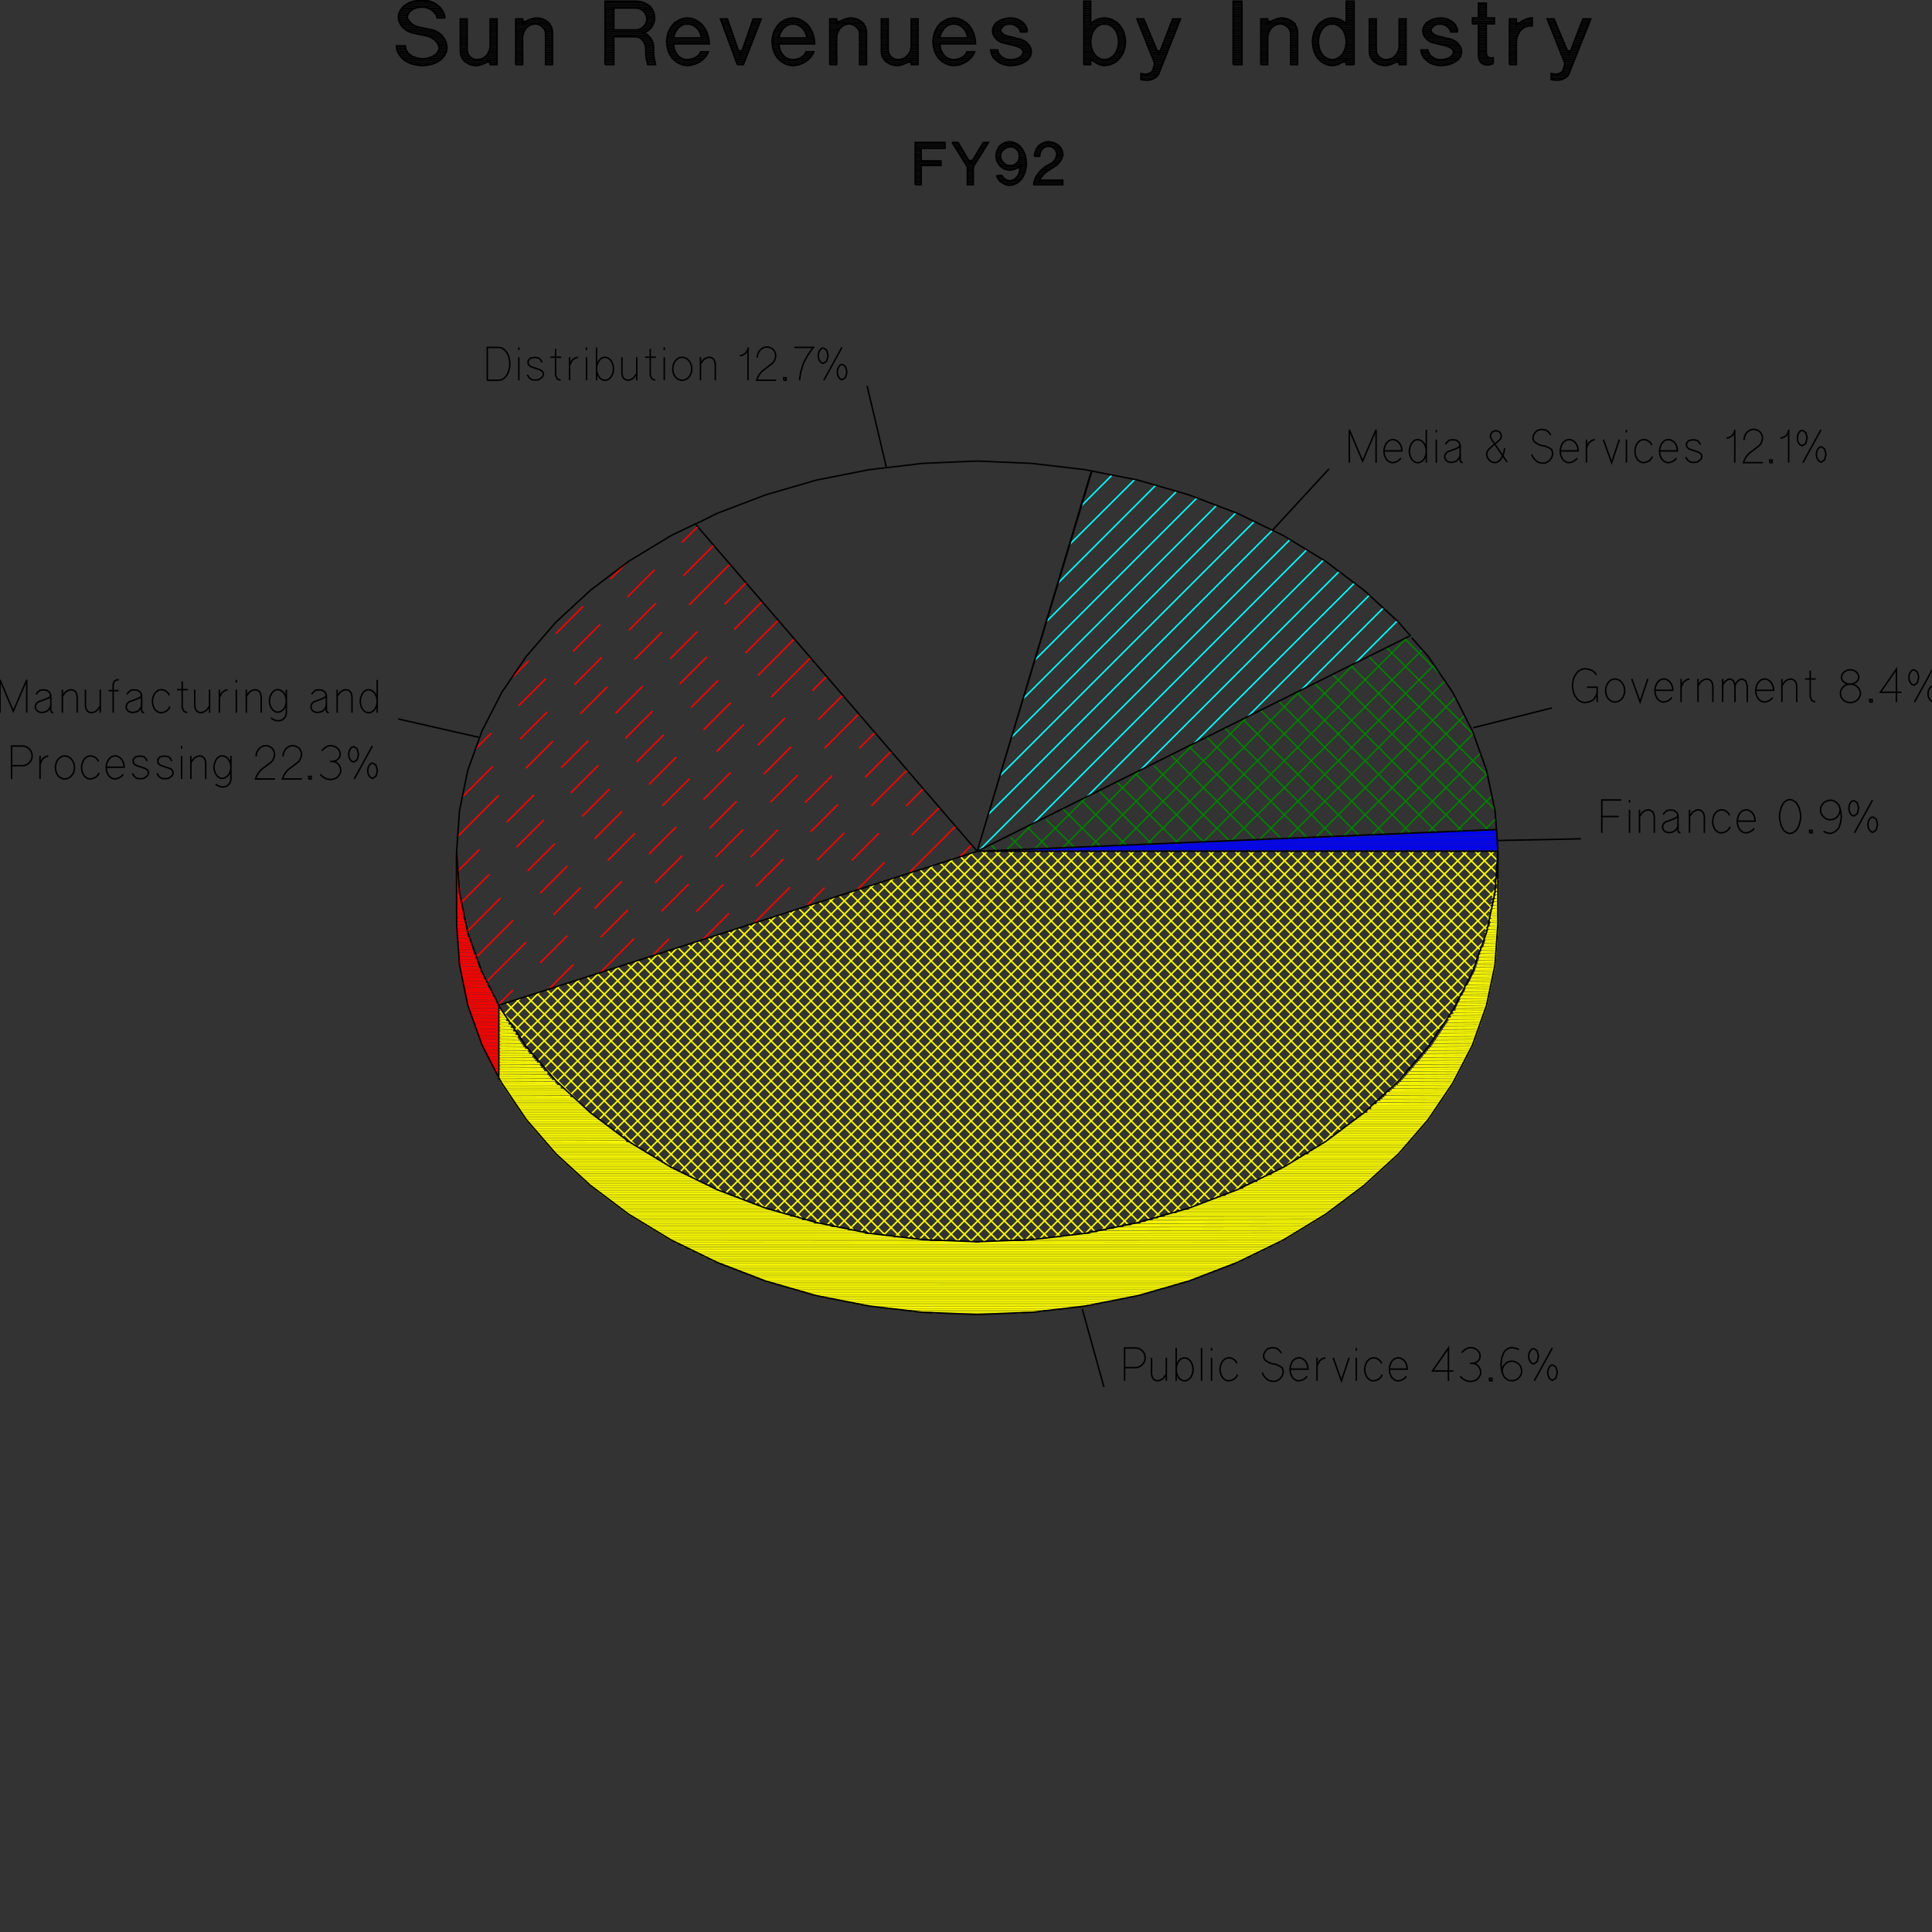 <svg xmlns="http://www.w3.org/2000/svg" viewBox="0 0 65535 65535"><rect x="0" y="0" width="65535" height="65535" fill="#333333" stroke="none"/><path d="M34660 44529h-3022m-718-58h4458m503-59h-5463m-497-59h6456m476-59h-7408m-300-58h8009m293-59h-8596m-300-59h9197m293-59h-9791m-293-58h10385m280-59H27669m-208-59h11370m203-59H27258m-202-58h12186m203-59H26847m-202-59h13002m209-58H26442m-202-59h13818m209-59H26031m-170-59h14576m150-58H25711m-150-59h15176m157-59H25404m-150-59h15790m157-58H25104m-156-59h16403m150-59H24797m-156-59h17017m150-58H24491m-150-59h17617l124-59H24217l-125-59h18114l117-58H23975l-124-59h18596l118-59H23733l-124-59h19080l117-58H23492l-124-59h19562l118-59H23250l-124-59h20046l117-58H23009l-124-59 10183 6m156 0 10189-6 118-59h-8766m-3225 0h-8773l-97-59h8250m4458 0h8251l98-58h-7748m-5666 0h-7741l-98-59h7447m6456 0h7441l98-59h-6958m-7611 0h-6965l-98-59h6874m8061 7 6795-7 98-58h-6580m-8759 0h-6586l-98-59h6494m9210 6 6410-6 98-59h-6194m-9909 0h-6207l-98-59h6116m10359 7 6031-7 98-58h-5816m-11070 0h-5810l-98-59h5803m11358 6 5731-6 91-59h-5587m-11893 0h-5600l-98-59h5581m12193 7 5502-7 98-58h-5378m-12703 0h-5391l-92-59h5359m12938 0h5359l78-59h-5144m-13440 0h-5228l-78-59h5104m13766 0h5098l79-58h-4883m-14269 0h-4974l-78-59h4876m14536 0h4870l78-59h-4791m-14850 0h-4797l-79-59h4726m15150 0h4719l79-58h-4641m-15463 0h-4648l-78-59h4569m15777 0h4562l78-59h-4490m-16077 0h-4498l-78-59h4419m16390 0h4413l78-58h-4256m-16782 0h-4340l-79-59h4269m17004 0h4262l79-59h-4184m-17317 0h-4191l-72-59h4113m17617 0h4112l78-58h-3981m-17950 0h-4067l-78-59h4020m18114 0h4021l72-59h-3976m-18348 0h-3975l-65-58h3916m18596 0h3917l65-59h-3779m-18917 0h-3864l-65-59h3805m19080 0h3805l66-59h-3754m-19314 0h-3753l-59-58h3688m19562 0h3688l66-59h-3551m-19883 0h-3635l-66-59h3577m20046 0h3577l65-59h-3525m-20280 0h-3525l-65-58h3466m20528 0h3467l65-59h-3414m-20764 0h-3413l-59-59h3375m20959 0h3375l65-59h-3342m-21155 0h-3342l-66-58h3310m21344 0h3316l65-59h-3283m-21534 0h-3283l-65-59h3250m21730 0h3251l65-59h-3218m-21925 0h-3218l-59-58h3179m22114 0h3186l65-59h-3068m-22395 0h-3147l-52-59h3101m22506 0h3107l46-59h-3055m-22696 0h-3054l-53-58h3009m22892 0h3009l52-59h-2970m-23080 0h-2964l-52-59h2918m23276 0h2924l46-59h-2872m-23472 0h-2866l-52-58 2748 6m23734-6h2832l53-59h-2807m-23812 0h-2800l-52-59h2774m23968 0h2781l52-59h-2754m-24126 0h-2748l-45-58h2715m24282 0h2722l52-59h-2696m-24438 0h-2690l-52-59h2663m24595 0h2670l52-59h-2643m-24752 0h-2637l-52-58h2611m24908 0h2618l45-59h-2585m-25065 0h-2578l-52-59h2552m25222 0h2559l52-59h-2533m-25378 0h-2526l-53-58h2500m25535 0h2507l46-59h-2474m-25692 0h-2467l-39-59h2434m25842 0h2435l39-59h-2396m-25998 0h-2396l-39-58h2357m26155 0h2356l39-59h-2239m-26383 0h-2324l-39-59h2298m26429 0h2297l40-59h-2187m-26645 0h-2271l-39-58h2245m26690 0h2246l39-59h-2226m-26808 0h-2226l-39-59h2200m27017 7 2121-7 39-59h-2173m-27069 0h-2174l-39-58h2147m27278 6 2069-6 40-59h-2043m-27402 0h-2128l-46-59 2030 7m27611 0 2023-7 39-59h-1997m-27663 0h-2082l-39-58h2056m27709 0h2056l39-59h-1945m-27924 0h-2030l-40-59h2011m28035 7 1932-7 39-59h-1893m-28263 0h-1900l-39-58h1958m28296 6 1880-6 39-59h-1840m-28525 0h-1847l-39-59 1834 7m28629 0 1828-7 26-59h-1789m-28681 0h-1873l-33-58 1775 6m28864 0 1769-6 33-59h-1749m-28969 0h-1749v-59l1697 7m29073 0 1723-7 33-58h-1704m-29177 0h-1645v-59h1677m29184 6 1697-6 27-59h-1658m-29387 0h-1540v-59l1501 7m29465 0 1651-7 26-58h-1612m-29595 0h-1436v-59l1397 6m29673 0 1606-6 33-59h-1587m-29699 0h-1423v-59l1292 7m29883 0 1560-7 32-58h-1540m-29987 0h-1240v-59l1188 6m30091 0 1521-6 26-59h-1495m-30195 0h-1136v-59h1168m30202 7 1489-7 32-58h-1455m-30405 0h-1031v-59l992 6m30483 0 1442-6 33-59h-1423m-30509 0h-1018v-59l888 7m30691 0 1404-7 26-58h-1377m-30797 0h-835v-59l796 6m30875 0 1364-6 26-59h-1351m-30953 0h-757v-59l718 7m31031 0 1332-7 19-58h-1312m-31109 0h-679v-59l640 6m31187 0 1293-6 19-59h-1273m-31187 0h-679v-59l561 7m31345 0 1259-7 20-58h-1240m-31345 0h-600v-59l483 6m31501 0 1221-6 19-59h-1201m-31501 0h-522v-59l405 7m31657 0 1182-7 26-58h-1169m-31657 0h-444v-59l326 6m31815 0 1148-6 20-59h-1129m-31815 0h-365v-59l248 7m31971 0 1110-7 19-58h-1168m-31899 0h-281v-59h241m32056 6 1071-6 26-59h-1136m-32056 0h-202v-59h163m32213 7 1037-7 20-58h-1097m-32212 0h-124v-59h85m32369 6 999-6 19-59h-979l26-52 979-7 13-58h-966l26-53 953-6 14-59h-927l26-52 914-7 13-58h-979l117-53 868-6 13-59h-855l26-52 842-7 13-58h-816l26-53 803-6 13-59h-868l105-52 776-7 14-58h-751l26-53 738-6 6-59h-705l26-52 692-7 13-58h-679l26-52 666-7 13-59h-639l26-52 626-7 13-58h-613l13-52 613-7 14-59h-601l13-52 594-6 7-59h-575l13-52 562-7 6-59h-542l13-52 536-6v-59h-588l105-52 489-7 7-59h-562l105-52 457-6 6-59h-528l104-52 431-7v-59h-405l13-52 398-6v-59h-372l13-52 366-7 6-59h-424l20-58h404l7-59h-392l20-59h378v-59h-359l92-52 274-6 6-59h-345l91-52 254-7 7-59h-248l13-52 235-6v-59h-222l-72-59h294v-59h-196l-72-58h268v-59h-255l13-59h242v-59h-228l84-52 144-6v-59h-209l91-52 118-7v-59h-183l92-52 91-6v-59h-157l92-52 65-7v-59h-131l92-52 39-6v-59h-104l91-52 13-7v-59h-91l78-52 13-6v-177h-78l78-117h-65m65-235h-52m52-353h-26m-3166 7207-522 522m-2291 1841 4321-4328m555-999-6032 6025m-907 457 7311-7311m254-705-8420 8421m-731 280 9334-9334m118-574L40417 40946m-639 189 10940-10940m32-483L39145 41318m-627 170 12265-12265m-105-346L37957 41605m-568 111 12839-12839m-457 0L36821 41834m-516 58 13016-13015m-451 0L35796 41951m-522 65 13146-13139m-457 0L34784 42062m-470 13 13199-13198m-451 0L33844 42088m-470 20 13231-13231m-450 0L32924 42108m-437-13 13218-13218m-457 0L32049 42075m-437-13 13185-13185m-450 0L31188 42036m-405-46 13114-13113m-457 0L30378 41938m-404-46 13015-13015m-450 0L29569 41840m-379-65 12892-12898m-450 0L28812 41697m-379-79 12748-12741m-457 0L28061 41540m-378-72 12591-12591m-451 0L27330 41364m-346-98 12389-12389m-457 0L26625 41168m-346-98 12187-12193m-451 0L25927 40966m-327-124 11958-11965m-450 0L25267 40717m-319-130 11710-11710m-451 0L24621 40463m-333-124 11462-11462m-450 0L23988 40189m-307-144 11169-11168m-457 0L23374 39895m-300-150 10868-10868m-450 0L22767 39601m-280-176 10502-10496m-672 216L22206 39255m-281-176 9726-9719m-666 215-9340 9334m-281-169 8956-8956m-673 222-8544 8544m-261-195 8146-8140m-672 215-7729 7735m-261-196 7324-7323m-666 209-6919 6919m-235-209 6488-6488m-665 208-6058 6064m-235-222 5627-5626m-666 215-5196 5196m-241-215 4765-4765m-666 215-4308 4308m-209-241 3851-3851m-666 208-3394 3401m-209-248 2931-2931m-659 209-2481 2481m-182-268 1997-1997m-672 215-1515 1514m-176-274 1025-1031m-666 222-542 542m-169-288 45-45m33499-5196 300 300m-26 424-725-724m-450 0 1149 1149m-53 404-1553-1553m-450 0 1925 1925m-78 373-2298-2298m-450 0 2669 2670m-111 346-3015-3016m-451 0 3349 3348m-124 333-3675-3681m-457 0 4014 4014m-143 307-4321-4321m-451 0 4622 4621m-157 301-4922-4922m-450 0 5222 5222m-170 287-5502-5509m-451 0 5770 5777m-176 267-6051-6044m-450 0 6312 6312m-183 267-6579-6579m-457 0 6834 6834m-209 242-7076-7076m-450 0 7317 7317m-209 242-7565-7559m-450 0 7800 7800m-235 215-8016-8015m-450 0 8231 8237m-235 216-8453-8453m-450 0 8668 8668m-242 216-8877-8884m-457 0 9080 9073m-255 202-9275-9275m-451 0 9465 9465m-261 195-9654-9660m-457 0 9856 9856m-280 170L34654 28877m-451 0 10196 10196m-287 169L33746 28877m-450 0 10535 10535m-280 176L32917 28949m-339 111 10672 10672m-306 150L32232 29171m-339 111 10744 10744m-301 150L31547 29393m-340 111 10823 10822m-327 124L30861 29608m-339 111 10855 10861m-326 124L30183 29830m-346 111 10887 10887m-326 124L29497 30052m-346 111 10901 10894m-353 104L28812 30274m-346 111 10881 10874m-353 98L28126 30496m-339 111 10855 10855m-372 78L27441 30711m-346 111 10796 10796m-378 72L26756 30933m-340 111 10725 10724m-385 72L26070 31155m-339 111 10626 10620m-404 46L25391 31377m-346 111 10503 10496m-405 45L24700 31592m-340 111 10359 10359m-437 13L24021 31814m-346 111 10169 10163m-430 20L23335 32036m-339 111 9967 9967m-470-19-9843-9843m-346 111 9719 9712m-470-13-9588-9589m-340 111 9439 9439m-516-59-9269-9269m-339 111 9092 9093m-509-59-8923-8923m-346 105 8701 8707m-568-117-8479-8479m-339 111 8251 8250m-614-163-7976-7976m-346 111 7689 7682m-633-176-7396-7395m-346 104 7004 7010m-731-287-6612-6612m-346 111 6110 6110m-882-431-5568-5568m-84 372 4490 4491m-1906-1456-1227-1233" style="stroke:#ff0;fill:None;stroke-width:50"/><path d="m47819 21553-32 39m-1821 901 1429-1429m-476-438-2774 2774m-1822 908 4126-4119m-503-411-5444 5437m-1821 907 6743-6736m-529-391-8028 8035m-1828 907 9288-9288m-568-346L33224 28838m301-1214 9634-9635m-614-300-8622 8623m391-1306 7611-7611m-659-248-6553 6547m391-1305 5496-5496m-685-229-4413 4413m392-1306 3309-3309m-711-196-2200 2193m392-1305 1038-1038" style="stroke:#0ff;fill:None;stroke-width:50"/><path d="M50802 28818H34549m1508-59h14745l-6-58H37356m1534-59h11906l-7-59H40169m1554-59h9066l-6-58h-7807m1580-59h6227l-7-59h-4993m1606-59h3381v-58h-2180m1632-59h541" style="stroke:#00f;fill:None;stroke-width:50"/><path d="M16919 36514h-20l20-118h-78l-33-58 33 6 78-65h-144l-26-59 92 7 78-66h-202l-33-58 157 6 78-65h-261l-33-59 216 7 78-66h-320l-33-58 275 6 78-65h-385l-26-59 333 7 78-66h-444l-33-58 399 6 78-65h-503l-32-59 457 7 78-66h-561l-27-58 510 6 78-65h-607l-20-59 549 7 78-66h-653l-19-58 594 6 78-65h-692l-20-59 634 7 78-66h-738l-19-58 679 6 78-65h-777l-19-59 718 7 78-65h-816l-26-59 764 6 78-65h-862l-19-59 803 7 78-65h-901l-26-59 849 6 78-65h-947l-19-59 888 7 78-65h-986l-26-59 934 6 78-65h-1031l-20-59 973 7-27-65h-959l-13-59 946 6 53-65h-1012l-7-59h986l-111-58h-888l-13-59 875 6 46-65h-934l-13-59h920l-32-58h-901l-6-59 802 6-39-65h-777l-13-59 764 7 52-65h-829l-13-59h810l-111-59h-712l-6-59 692 7 52-65h-757l-13-59h737l-111-59h-639l-13-59 626 7 65-65h-705l-13-59 614 6-26-65h-594l-7-59 588 7-26-65h-568l-7-59h633l-19-59h-614l-6-59 515 7 66-65h-588v-59l483 6-26-65h-463l-7-59 457 7-26-65h-431l-6-59h496l-20-59h-476l-7-59h464l-20-58h-450v-59l346 6 58-65h-411l-6-59 319 7-26-65h-293l-7-59h359l-13-59h-353v-59h340l-7-58h-339l-7-59 255 7 65-66h-320v-59l229 7 65-65h-294v-59l203 7-13-66h-190v-58h262l-14-59h-248v-59h235l-13-59h-222v-58h209l-13-59h-196v-59l111 7 66-66h-177v-58l85 6 66-65h-151v-59h138l-14-59h-124v-58h111l-6-59h-105v-59l20 7 72-66h-92v-58h85v-59h-85v-59h79l-7-59h-72v-58l-6 6 72-65h-66v-59h66l-7-59h-59v-58h53v-59h-53l40-118h-40v-58h40l-7-59h-33v-59h27v-59h-27l20-117h-20v-59h13l-6-59h-7m17056 79 412-411m-2083 907 1541-1547m-3349 2167 939-939m923-923 939-938m-4478 3303 581-583m922-924 923-923m922-924 581-582m-5737 4556 1210-1210m923-923 923-924m923-923 1210-1210m-6926 5744 885-884m923-923 923-923m923-923 923-923m923-923 884-884m-8061 6893 528-530m923-924 922-924m922-923 923-924m922-924 922-924m922-924 529-529m-9321 8139 1155-1155m923-923 924-924m923-923 923-923m923-923 923-923m923-923 1156-1156m-10516 9334 833-832m923-924 923-923m923-923 923-923m923-923 924-923m923-923 923-923m923-923 833-833M16912 34073l488-488m923-923 923-923m923-923 923-923m923-923 924-923m923-924 923-923m923-923 923-923m923-923 488-487M16514 33289l1336-1335m923-923 923-923m923-923 923-924m923-923 923-923m924-923 923-923m923-923 1335-1336M16168 32454l1235-1234m923-924 923-923m923-923 923-923m923-923 923-923m923-923 923-923m924-923 1234-1235m-11084 9902 1117-1117m923-923 924-923m923-923 923-923m923-923 923-923m923-923 923-923m923-924 1117-1116m-10750 9569 943-944m924-923 923-923m923-924 923-923m923-923 923-923m923-923 923-923m923-923 944-944m-10313 9132 732-732m923-923 923-923m923-923 923-923m923-924 924-923m923-923 923-923m923-923 732-732m-9778 8597 1384-1384m923-923 923-923m923-923 923-924m923-923 923-923m923-923 1384-1384m-9073 7892 1033-1034m923-923 922-924m923-923 923-924m923-923 923-924m922-923 1033-1034m-8081 6906 536-535m923-923 923-923m923-923 923-923m923-924 923-923m923-923 536-535m-6306 5124 578-579m923-924 922-924m922-924 578-579" style="stroke:red;fill:None;stroke-width:50"/><path d="m50731 27780-379 379m-953 39 1208-1201m-157-757-2004 1997m-953 39 2722-2721m-235-673-3440 3434m-953 39 4093-4086m-314-607-4732 4738m-953 33 5333-5333m-366-548-5920 5927m-959 39 6481-6482m-555-372-6873 6893m-959 39 6037-6038m-1821 908-5169 5169m-953 40 4301-4302m-1749 842-3505 3499m-960 45 2637-2637m-1814 908-1769 1762m-960 46 901-901m12604-6279 1234 1233m1116 2030-2963-2957m-607 301 4040 4040m242 1155-4889-4888m-614 306 5281 5274m-882 40-5013-5013m-607 300 4746 4745m-875 39-4478-4477m-613 306 4210 4211m-875 32-3942-3942m-614 300 3675 3675m-881 39-3401-3407m-613 306 3139 3140m-874 33-2873-2872m-567 372 2558 2539m-874 39-2337-2337m-614 301 2076 2069m-881 39-1802-1808m-607 307 1534 1540m-875 33-1272-1267m-562 366 953 940m-874 32-738-737m-555 372 418 405m-881 39-203-203" style="stroke:green;fill:None;stroke-width:50"/><path d="m50802 28511 2827-58m-3656-3767 2670-672m-9471-6038 1912-2075m-15019-53-653-2761M16253 25013l-2748-627m23205 20013 737 2650M14680 2167h-711m-144-59h992l98-58h-1181l-72-59h1318l59-59h-411m-581 0h-444l-46-59h379m796 0h346l33-58h-300m-953 0h-340l-26-59h326m1032 0h293l7-59h-268m-1096 0h-320l-7-59h301m1135 0h268l-6-58h-268m-1136 0h-300m1416-59h281l-13-59h-300l-46-59h326l-32-58h-353l-91-59h411l-46-59h-502m-268-59h718l-72-58h-913m-144-59h953m-209-59h-829l-72-59h614m-196-58h-463l-40-59h399l-66-59h-365l-20-59h340l-40-58h-313l-6-59h306m1006 0h267l-13-59h-280m-973 0h-307l13-59h320m914 0h294l-26-58h-314m-822 0h-340l26-59h379m685 0h353l-46-59h-418m-470 0h-437l52-59h1221l-65-58h-1090l98-59h900l-130-59h-620m1103 555-33-131-52-110-78-105-92-85-104-72-124-52-144-39-150-13-170 13-156 39-131 46-117 72-92 78-72 98-52 104-19 124 13 92 26 91 45 85 53 72 72 65 78 59 91 46 98 32 470 98 91 26 85 39 72 46 59 46 52 58 39 66 26 59 13 65-13 78-39 72-45 59-72 52-79 46-98 32-104 26-124 7-124-13-104-26-98-39-79-53-71-58-46-72-39-85-13-91h-301l20 143 52 124 85 111 98 98 124 78 144 59 169 39 183 20 176-13 163-39 138-53 117-71 98-85 78-105 52-111 20-130-13-105-33-104-45-98-59-78-65-72-85-65-98-53-105-32-470-98-78-26-72-33-58-39-53-46-45-45-33-53-26-45-7-53 13-71 33-59 46-59 59-46 65-39 85-32 98-20 104-6 91 6 92 26 78 33 65 39 66 52 52 65 39 66 26 78h268m1762 1560h-235m-235 0h-496l-91-59h1057v-58h-1129l-39-59h346m307 0h515v-59h-418m-489 0h-300l-20-59h268m607 0h352v-58h-313m-672 0h-255l-7-59h242m724 0h281v-59h-254m-758 0h-235v-59h235m771 0h241v-58h-235m-777 0h-235v-59h235m777 0h235v-59h-235m-777 0h-235v-59h235m777 0h235v-58h-235m-777 0h-235v-59h235m777 0h235v-59h-235m-777 0h-235v-59h235m777 0h235v-58h-235m-777 0h-235v-59h235m777 0h235v-59h-235m-777 0h-235v-59h235m777 0h235v-58h-235m-777 0h-235v-59h235m777 0h235v-59h-235m-777 0h-235v-59h235m777 0h235v-58h-235m-777 0h-235m1012 1383-59 46-52 33-59 39-65 26-65 26-59 13-52 13-59 7-59-7-52-6-58-13-46-13-46-20-46-26-39-26-39-26-33-33-26-33-26-39-26-39-19-46-13-45-7-46-7-52V640h235v1051l7 71 20 59 32 59 39 46 53 39 52 32 65 20 72 6 46-6 45-7 46-13 39-13 39-19 33-26 33-26 26-27 32-32 20-33 19-39 20-39 20-46 6-46 13-45V640h235v1553h-235v-170m2115 111h-235m-777 0h-235v-58h235m777 0h235v-59h-235m-777 0h-235v-59h235m777 0h235v-59h-235m-777 0h-235v-58h235m777 0h235v-59h-235m-777 0h-235v-59h235m777 0h235v-59h-235m-777 0h-235v-58h235m777 0h235v-59h-235m-777 0h-235v-59h235m777 0h235v-59h-235m-777 0h-235v-58h235m777 0h235v-59h-235m-777 0h-235v-59h235m777 0h235v-58h-235m-764 0h-248v-59h261m751 0h235v-59h-241m-718 0h-288v-59h314m665 0h262l-14-58h-280m-594 0h-353v-59h418m464 0h319l-32-59h-372m-281 0h-516v-59h1130l-72-58h-1058v-59h235m235 0h496m-966 1527V640h235v169l59-45 52-33 59-39 65-26 66-26 58-13 53-13 58-7 59 7 52 6 59 13 46 13 45 20 46 26 39 26 39 26 33 33 26 39 26 39 26 39 20 46 13 46 7 45 6 53v1109h-235V1149l-6-65-20-59-33-59-39-39-52-46-52-32-66-27-71-13-46 7-46 6-45 13-40 14-39 19-32 26-33 26-26 26-33 33-19 39-20 39-20 40-19 45-7 46-13 46v959h-235m4733-59h-268m-1136 0h-300v-58h300m1123 0h268l-13-59h-275m-1103 0h-300v-59h300m1097 0h268l-7-59h-274m-1084 0h-300v-58h300m1084 0h267v-59h-267m-1084 0h-300v-59h300m1084 0h267v-59h-267m-1084 0h-300v-58h300m1077 0h274l-6-59h-281m-1064 0h-300v-59h300m1045 0h287l-13-59h-300m-1019 0h-300v-58h300m979 0h314l-33-59h-346m-914 0h-300v-59h300m784 0h430l-58-58h-1456v-59h1351l52-59h-1403v-59h1488l59-58h-313m-934 0h-300v-59h300m1005 0h288l32-59h-267m-1058 0h-300v-59h300m1084 0h267l20-58h-261m-1110 0h-300v-59h300m1116 0h262l6-59h-268m-1116 0h-300v-59h300m1103 0h275l-7-58h-294m-1077 0h-300v-59h300m1051 0h300l-19-59h-333m-999 0h-300v-59h300m908 0h391l-39-58h-1560v-59h1501l-85-59h-1416V78h1286m-1286 2115V39h1044l144 13 124 33 104 52 98 65 72 85 52 92 33 111 13 117-6 85-27 85-32 78-46 72-52 59-59 58-72 40-78 32 72 33 65 39 52 52 53 65 39 66 32 78 20 85 6 85v202l20 170 46 202h-268l-46-183-19-117v-202l-7-92-19-85-33-71-39-66-52-52-53-39-65-26-72-13h-744v946h-300m300-1181V274h744l79 7 72 26 58 32 52 40 46 52 33 65 26 65 6 79-6 78-26 72-33 59-46 52-52 45-58 33-72 26-79 7h-744m2768 1155h-522l-111-59h757l85-58h-914l-65-59h346m333 0h365l59-59h-307m-568 0h-274l-39-59h254m699 0h280l33-58h-261m-790 0h-248l-26-59h235m849 0h267m-1142-59h-229l-13-59h229l-13-58h-229l-6-59h228m1208-59h-1443l-6-59h1442l-6-58h-1430l7-59h1410l-13-59h-242m-920 0h-222l13-59h228m888 0h235l-19-58h-235m-849 0h-235l26-59h248m777 0h241l-26-59h-254m-699 0h-254l32-59h268m594 0h274l-39-58h-313m-431 0h-313l52-59h946l-65-59h-816l91-59h634l-131-58h-372m-287 848h1214l-20-183-45-169-66-144-85-124-111-104-117-79-144-58-156-20-150 20-131 52-117 72-98 91-85 118-65 130-40 157-19 169 19 170 40 157 65 130 85 118 98 91 117 72 131 52 150 20 117-13 111-26 111-46 98-52 78-66 85-78 66-91 45-98h-267l-20 59-39 45-46 46-59 39-58 33-66 19-78 20-78 6-98-13-92-32-78-46-65-65-52-79-46-84-26-105-13-111m0-202 26-98 33-91 52-79 52-72 65-52 72-45 85-27 85-13 91 13 85 27 78 45 66 52 58 72 46 79 33 91 19 98h-946m2395 848h-248l-26-58h294l26-59h-339l-20-59h379l26-59h-431l-20-58h470l26-59h-515l-26-59h561l26-59h-235m-157 0h-215l-20-58h216m196 0h235l26-59h-242m-235 0h-222l-19-59h215m287 0h235l26-59h-241m-326 0h-216l-26-58h222m366 0h241l26-59h-248m-405 0h-222l-19-59h222m444 0h248l26-58h-255m-483 0h-228l-20-59h229m522 0h254l27-59h-255m-574 0h-222l-26-59h228m614 0h254l26-58h-261m-653 0h-228l-20-59h229m692 0h261l26-59h-268m-731 0h-235l-19-59h235m770 0h267l27-58h-275m-809 0h-235l-26-59h235m862 0h267m-796 1527-575-1553h235l438 1253 437-1253h274l-607 1553h-202m2154-26h-522l-111-59h757l85-58h-914l-65-59h346m332 0h366l59-59h-307m-568 0h-274l-39-59h254m699 0h280l33-58h-261m-790 0h-248l-26-59h235m849 0h267m-1142-59h-229l-13-59h229l-13-58h-229l-6-59h228m1208-59h-1443l-6-59h1442l-6-58h-1430l7-59h1410l-13-59h-242m-920 0h-222l13-59h228m888 0h235l-19-58h-235m-849 0h-235l26-59h248m777 0h241l-26-59h-254m-699 0h-254l32-59h268m594 0h274l-39-58h-313m-431 0h-313l52-59h946l-65-59h-816l91-59h634l-131-58h-372m-287 848h1214l-20-183-45-169-66-144-85-124-111-104-117-79-144-58-156-20-150 20-131 52-117 72-98 91-85 118-65 130-40 157-19 169 19 170 40 157 65 130 85 118 98 91 117 72 131 52 150 20 117-13 111-26 111-46 98-52 78-66 85-78 66-91 45-98h-267l-20 59-39 45-46 46-59 39-58 33-66 19-78 20-78 6-98-13-92-32-78-46-65-65-52-79-46-84-26-105-13-111m0-202 26-98 33-91 52-79 52-72 65-52 72-45 85-27 85-13 91 13 85 27 78 45 66 52 58 72 46 79 33 91 19 98h-946m2970 848h-235m-777 0h-235v-58h235m777 0h235v-59h-235m-777 0h-235v-59h235m777 0h235v-59h-235m-777 0h-235v-58h235m777 0h235v-59h-235m-777 0h-235v-59h235m777 0h235v-59h-235m-777 0h-235v-58h235m777 0h235v-59h-235m-777 0h-235v-59h235m777 0h235v-59h-235m-777 0h-235v-58h235m777 0h235v-59h-235m-777 0h-235v-59h235m777 0h235v-58h-235m-764 0h-248v-59h261m751 0h235v-59h-242m-718 0h-287v-59h313m666 0h261l-13-58h-281m-594 0h-352v-59h418m463 0h320l-33-59h-372m-280 0h-516v-59h1129l-72-58h-1057v-59h235m235 0h496m-966 1527V640h235v169l59-45 52-33 59-39 65-26 65-26 59-13 52-13 59-7 59 7 52 6 59 13 45 13 46 20 46 26 39 26 39 26 33 33 26 39 26 39 26 39 20 46 13 46 6 45 7 53v1109h-235V1149l-7-65-19-59-33-59-39-39-52-46-53-32-65-27-72-13-45 7-46 6-46 13-39 14-39 19-33 26-32 26-26 26-33 33-20 39-19 39-20 40-19 45-7 46-13 46v959h-235m2996-26h-235m-235 0h-496l-91-59h1057v-58h-1129l-39-59h346m306 0h516v-59h-418m-489 0h-301l-19-59h268m607 0h352v-58h-313m-673 0h-254l-7-59h242m724 0h281v-59h-255m-757 0h-235v-59h235m771 0h241v-58h-235m-777 0h-235v-59h235m777 0h235v-59h-235m-777 0h-235v-59h235m777 0h235v-58h-235m-777 0h-235v-59h235m777 0h235v-59h-235m-777 0h-235v-59h235m777 0h235v-58h-235m-777 0h-235v-59h235m777 0h235v-59h-235m-777 0h-235v-59h235m777 0h235v-58h-235m-777 0h-235v-59h235m777 0h235v-59h-235m-777 0h-235v-59h235m777 0h235v-58h-235m-777 0h-235m1012 1383-59 46-52 33-59 39-65 26-65 26-59 13-52 13-59 7-59-7-52-6-59-13-45-13-46-20-46-26-39-26-39-26-33-33-26-33-26-39-26-39-20-46-13-45-6-46-7-52V640h235v1051l7 71 19 59 33 59 39 46 52 39 53 32 65 20 72 6 45-6 46-7 46-13 39-13 39-19 33-26 32-26 27-27 32-32 20-33 19-39 20-39 19-46 7-46 13-45V640h235v1553h-235v-170m1717 144h-522l-111-59h757l85-58h-914l-65-59h345m333 0h366l59-59h-307m-568 0h-274l-39-59h254m699 0h280l33-58h-261m-790 0h-248l-26-59h235m848 0h268m-1142-59h-229l-13-59h229l-13-58h-229l-6-59h228m1208-59h-1443l-6-59h1442l-6-58h-1430l7-59h1410l-13-59h-242m-920 0h-222l13-59h228m888 0h235l-20-58h-235m-848 0h-235l26-59h248m777 0h241l-26-59h-254m-699 0h-254l32-59h268m594 0h274l-39-58h-313m-431 0h-314l53-59h946l-65-59h-816l91-59h633l-130-58h-372m-287 848h1214l-20-183-46-169-65-144-85-124-111-104-117-79-144-58-156-20-151 20-130 52-118 72-97 91-85 118-66 130-39 157-19 169 19 170 39 157 66 130 85 118 97 91 118 72 130 52 151 20 117-13 111-26 111-46 98-52 78-66 85-78 65-91 46-98h-268l-19 59-39 45-46 46-59 39-58 33-66 19-78 20-78 6-98-13-92-32-78-46-65-65-53-79-45-84-26-105-13-111m0-202 26-98 32-91 53-79 52-72 65-52 72-45 85-27 85-13 91 13 85 27 78 45 65 52 59 72 46 79 33 91 19 98h-946m2735 881h-627l-118-59h869l91-58h-1031l-66-59h366m379 0h411l45-59h-332m-608 0h-306l-33-59h268m737 0h301l13-58h-275m-815 0h-255l-13-59h241m856 0h274l-13-59h-288m-848 0h-235m1031-59h327l-27-58h-417m-209-59h587l-52-59h-783m-157-59h868l-104-58h-849l-52-59h679m-248-59h-477l-26-59h353l-66-58h-306l-7-59h281m659 0h235l-6-59h-262m-626 0h-274l13-59h293m549 0h287l-33-58h-326m-411 0h-327l40-59h992l-59-59h-875l92-59h705m-137-58h-418m790 444-13-98-40-92-45-78-72-72-78-52-98-46-105-26-124-13-130 13-111 26-105 39-85 53-71 58-53 72-39 85-13 91 7 66 19 65 33 65 39 46 52 59 52 39 66 39 72 26 437 105 104 39 85 45 52 59 27 59-14 59-26 45-39 46-52 39-59 33-72 19-84 20-92 6-85-6-78-20-72-32-59-39-52-46-45-59-27-59-19-71h-235l19 111 46 104 65 85 85 78 92 65 111 46 117 33 137 13 150-13 137-26 118-46 98-52 85-66 65-78 39-91 20-98-13-72-20-72-39-65-46-59-59-59-65-45-78-39-85-26-437-105-144-65-59-105 7-52 19-39 33-39 39-33 46-32 59-20 58-13 72-7 65 13 59 20 59 33 39 32 46 33 32 46 27 45 13 53h235m2872 1083h-477m-248 0h-235v-59h235m144 0h692l71-58h-1142v-59h561m288 0h359l45-59h-300m-496 0h-457v-59h398m620 0h275l32-58h-261m-711 0h-353v-59h320m777 0h254l20-59h-248m-829 0h-294v-59h268m881 0h235l13-58h-235m-907 0h-255v-59h248m920 0h235l7-59h-235m-933 0h-242v-59h235m947 0h235l-7-58h-235m-933 0h-242v-59h248m920 0h235l-13-59h-235m-894 0h-261v-59h274m868 0h235l-13-58h-248m-816 0h-300v-59h333m751 0h254l-32-59h-255m-685 0h-366v-59h418m574 0h281l-39-58h-320m-418 0h-496v-59h1182l-66-59h-1116v-59h235m137 0h653m-137-58h-385m-268 0h-235v-59h235v-59h-235v-59h235v-58h-235v-59h235v-59h-235v-59h235v-58h-235v-59h235V52h-235m0 2141V39h235v770l39-45 52-33 59-39 52-26 66-26 72-13 58-13 72-7 150 20 137 52 118 72 98 91 85 118 65 130 39 157 20 169-20 170-39 157-65 130-85 118-98 91-118 72-137 52-150 20-65-7-59-13-59-19-65-33-59-33-58-39-53-39-52-52v202h-235m705-170-98-13-91-39-79-52-65-72-52-85-46-104-26-111-13-131 13-130 26-111 46-105 52-84 65-72 79-52 91-40 98-13 98 13 91 40 79 52 71 72 53 84 45 105 26 111 14 130-14 131-26 111-45 104-53 85-71 72-79 52-91 39-98 13m1671 640h-437v-59h528l53-58h-581m274-59h333l26-59h-261l32-59h255l20-58h-255l13-59h268l19-59h-267v-59h293l20-58h-333l-26-59h385l26-59h-431l-26-59h477l26-58h-529l-19-59h567l27-59h-621l-19-59h254m151 0h261l19-58h-254m-203 0h-254l-26-59h254m248 0h261l20-59h-255m-293 0h-255l-26-59h255m339 0h261l20-58h-255m-392 0h-248l-26-59h248m438 0h261l26-59h-261m-490 0h-241l-26-58h248m528 0h261l27-59h-262m-580 0h-249l-19-59h241m627 0h261l26-59h-261m-679 0h-241l-20-58h242m718 0h267l20-59h-261m-770 0h-242l-26-59h241m816 0h268l20-59h-268m-862 0h-235l-26-58h235m914 0h268l19-59h-267m-953 0h-235m594 1495-607-1521h235l509 1214 470-1214h267l-737 1853-20 40-19 26-27 32-26 26-32 20-39 20-33 19-39 20-39 6-40 13h-45l-46 7-52-7h-46l-52-6-52-13v-203l72 13 65 7h65l52-20 53-19 45-26 33-33 19-52 66-202m2957-27h-301v-58h301v-59h-301v-59h301v-59h-301v-58h301v-59h-301v-59h301v-59h-301v-58h301v-59h-301v-59h301v-59h-301v-58h301v-59h-301v-59h301v-58h-301v-59h301v-59h-301v-59h301v-58h-301v-59h301v-59h-301v-59h301v-58h-301v-59h301v-59h-301v-59h301v-58h-301v-59h301v-59h-301v-59h301v-58h-301v-59h301v-59h-301V78h301m-301 2115V39h301v2154h-301m2187-59h-235m-777 0h-235v-58h235m777 0h235v-59h-235m-777 0h-235v-59h235m777 0h235v-59h-235m-777 0h-235v-58h235m777 0h235v-59h-235m-777 0h-235v-59h235m777 0h235v-59h-235m-777 0h-235v-58h235m777 0h235v-59h-235m-777 0h-235v-59h235m777 0h235v-59h-235m-777 0h-235v-58h235m777 0h235v-59h-235m-777 0h-235v-59h235m777 0h235v-58h-235m-764 0h-248v-59h261m751 0h235v-59h-242m-718 0h-287v-59h314m665 0h261l-13-58h-280m-594 0h-353v-59h418m463 0h320l-32-59h-372m-281 0h-516v-59h1130l-72-58h-1058v-59h235m235 0h496m-966 1527V640h235v169l59-45 52-33 59-39 65-26 66-26 58-13 52-13 59-7 59 7 52 6 59 13 46 13 45 20 46 26 39 26 39 26 33 33 26 39 26 39 26 39 20 46 13 46 6 45 7 53v1109h-235V1149l-7-65-19-59-33-59-39-39-52-46-52-32-66-27-71-13-46 7-46 6-45 13-40 14-39 19-32 26-33 26-26 26-33 33-19 39-20 39-20 40-19 45-7 46-13 46v959h-235m3166-26h-268m-235 0h-476l-105-59h1084v-58h-1155l-66-59h333m288 0h600v-59h-496m-496 0h-268l-39-59h248m620 0h431v-58h-385m-712 0h-228l-26-59h222m777 0h352v-59h-326m-829 0h-216l-13-59h203m881 0h300v-58h-287m-907 0h-203l-6-59h202m920 0h281v-59h-274m-934 0h-202l-6-59h202m946 0h268v-58h-274m-934 0h-202l7-59h202m920 0h281v-59h-294m-894 0h-202l13-59h202m868 0h307v-58h-333m-816 0h-215l26-59h222m751 0h365v-59h-398m-686 0h-228l33-59h248m574 0h457v-58h-535m-418 0h-287l46-59h1194v-59h-1129l85-59h639m137 0h268v-58h-268m-267 0h-385m652-59h268v-59h-268v-59h268v-58h-268v-59h268v-59h-268v-59h268v-58h-268v-59h268V52h-268m268 2141V39h-268v770l-39-45-52-33-59-39-58-26-59-26-72-13-65-13-72-7-144 20-124 52-111 72-98 91-78 118-59 130-39 157-19 169 19 170 39 157 59 130 78 118 98 91 111 72 124 52 144 20 72-7 65-13 72-19 59-33 58-33 59-39 52-39 39-52v202h268m-744-170-98-13-91-39-79-52-65-72-52-85-46-104-26-111-13-131 13-130 26-111 46-105 52-84 65-72 79-52 91-40 98-13 98 13 91 40 79 52 71 72 53 84 45 105 26 111 13 130-13 131-26 111-45 104-53 85-71 72-79 52-91 39-98 13m2506 144h-235m-235 0h-496l-91-59h1057v-58h-1129l-39-59h346m307 0h515v-59h-417m-490 0h-300l-20-59h268m607 0h352v-58h-313m-672 0h-255l-6-59h241m725 0h280v-59h-254m-757 0h-235v-59h235m770 0h241v-58h-235m-776 0h-235v-59h235m776 0h235v-59h-235m-776 0h-235v-59h235m776 0h235v-58h-235m-776 0h-235v-59h235m776 0h235v-59h-235m-776 0h-235v-59h235m776 0h235v-58h-235m-776 0h-235v-59h235m776 0h235v-59h-235m-776 0h-235v-59h235m776 0h235v-58h-235m-776 0h-235v-59h235m776 0h235v-59h-235m-776 0h-235v-59h235m776 0h235v-58h-235m-776 0h-235m1011 1383-58 46-53 33-58 39-66 26-65 26-59 13-52 13-59 7-58-7-52-6-59-13-46-13-46-20-45-26-39-26-40-26-32-33-26-33-26-39-27-39-19-46-13-45-7-46-6-52V640h235v1051l6 71 20 59 32 59 40 46 52 39 52 32 65 20 72 6 46-6 45-7 46-13 39-13 40-19 32-26 33-26 26-27 33-32 19-33 20-39 19-39 20-46 6-46 13-45V640h235v1553h-235v-170m1750 144h-627l-117-59h868l91-58h-1031l-65-59h365m379 0h411l46-59h-333m-607 0h-307l-33-59h268m737 0h301l13-58h-274m-816 0h-255l-13-59h242m855 0h274l-13-59h-287m-849 0h-235m1031-59h327l-26-58h-418m-209-59h587l-52-59h-783m-157-59h868l-104-58h-849l-52-59h679m-248-59h-476l-27-59h353l-65-58h-307l-7-59h281m659 0h235l-6-59h-261m-627 0h-274l13-59h294m548 0h287l-33-58h-326m-411 0h-326l39-59h992l-59-59h-875l92-59h705m-137-58h-418m790 444-13-98-39-92-46-78-72-72-78-52-98-46-105-26-124-13-130 13-111 26-105 39-84 53-72 58-52 72-40 85-13 91 7 66 19 65 33 65 39 46 52 59 53 39 65 39 72 26 437 105 105 39 84 45 53 59 26 59-13 59-26 45-40 46-52 39-59 33-71 19-85 20-92 6-85-6-78-20-72-32-58-39-53-46-45-59-26-59-20-71h-235l20 111 45 104 66 85 84 78 92 65 111 46 117 33 137 13 150-13 138-26 117-46 98-52 85-66 65-78 39-91 20-98-13-72-20-72-39-65-46-59-58-59-66-45-78-39-85-26-437-105-144-65-59-105 7-52 20-39 32-39 39-33 46-32 59-20 59-13 71-7 66 13 58 20 59 33 39 32 46 33 33 46 26 45 13 53h235m1207 1057h-391l-53-59h444v-59h-476l-13-58h489m-202-59h-300v-59h274l-7-59h-267v-58h267v-59h-267v-59h267v-58h-267v-59h267v-59h-267v-59h267v-58h-267v-59h267v-59h-267v-59h267v-58h-267v-59h267v-59h-267v-59h267v-58h-267m-203-59h744v-59h-744v-59h744v-58h-744m203-59h267v-59h-267v-59h267v-58h-267v-59h267v-59h-267v-59h267v-58h-267m502 2017-52 13-52 19-52 7h-85l-46-7-33-13-32-13-33-20-26-19-26-33-20-32-19-40-13-39-7-39-6-52V809h-203V607h203V104h267v503h274v202h-274v1012l20 72 52 52 72 20 91-7v203m784-27h-235v-58h235v-59h-235v-59h235v-59h-235v-58h235v-59h-235v-59h235v-59h-235v-58h235v-59h-235v-59h235v-59h-235v-58h241l7-59h-248v-59h261l26-58h-287v-59h313l33-59h-346v-59h391l72-58h-463v-59h587m189-59h-776v-59h776v-58h-365m-176 0h-235v-59h235m293 0h248v-59h-39m-737 1586V640h235v241l19-32 33-27 32-26 20-26 39-19 33-26 32-20 33-20 39-13 39-19 33-13 33-7 39-13 39-6 39-7h39v274h-111l-58 13-46 13-46 20-45 26-40 33-39 32-32 39-26 46-27 39-26 59-19 59-13 52-7 65-6 72v744h-235m1853 470h-437v-59h529l52-58h-581m274-59h333l26-59h-261l33-59h254l20-58h-255l13-59h268l20-59h-268v-59h294l19-58h-333l-26-59h385l27-59h-431l-26-59h476l26-58h-529l-19-59h568l26-59h-620l-20-59h255m150 0h261l20-58h-255m-202 0h-255l-26-59h255m248 0h261l19-59h-254m-294 0h-255l-26-59h255m339 0h261l20-58h-255m-391 0h-248l-26-59h248m437 0h261l26-59h-261m-489 0h-242l-26-58h248m529 0h261l26-59h-261m-581 0h-248l-20-59h242m626 0h261l27-59h-262m-678 0h-242l-19-58h241m718 0h268l19-59h-261m-770 0h-242l-26-59h242m816 0h267l20-59h-268m-861 0h-235l-26-58h235m913 0h268l20-59h-268m-953 0h-235m594 1495-607-1521h235l509 1214 470-1214h268l-738 1853-19 40-20 26-26 32-26 26-33 20-39 20-33 19-39 20-39 6-39 13h-46l-46 7-52-7h-46l-52-6-52-13v-203l72 13 65 7h65l53-20 52-19 46-26 32-33 20-52 65-202M31246 6207h-202v-58h202v-59h-202v-59h202v-58h-202v-59h202v-59h-202v-59h202v-58h-202v-59h202v-59h-202v-59h875v-58h-875v-59h202v-59h-202v-59h202v-58h-202v-59h202v-59h-202v-59h202v-58h-202v-59h1012v-59h-1012v-59h1012m-1012 1410V4830h1012v203h-810v424h673v157h-673v652h-202m1971-59h-202v-58h202v-59h-202v-59h202v-58h-202v-59h202v-59h-202v-59h202v-58h-202v-59h202l27-59h-255l-33-59h320l39-58h-398l-39-59h476l33-59h-163m-196 0h-183l-39-59h189m262 0h169l33-58h-163m-333 0h-189l-40-59h190m404 0h170l39-59h-169m-477 0h-196l-32-59h195m542 0h170l39-58h-176m-614 0h-196l-32-59h196m685 0h170l39-59h-176m-751 0h-202l-40-59h203m829 0h176m-1221-26 516 829v607h202v-607l516-829h-176l-431 718-424-718h-203m2167 1397h-424l-91-59h607l59-58h-275m-182 0h-261l-46-59h215m379 0h222l32-59h-195m-490 0h-196m725-59h189l26-58h-196l20-59h196l13-59h-196m-235 0h-202m-150-59h796l6-58h-874l-46-59h229m293 0h405v-59h-326m-444 0h-196l-33-59h176m542 0h274l-6-58h-242m-600 0h-157l-13-59h150m627 0h222l-13-59h-203m-633 0h-156l6-59h157m620 0h196l-26-58h-183m-588 0h-163l13-59h190m515 0h183l-33-59h-202m-398 0h-222l33-59h306m183 0h255l-53-58h-646l85-59h477m-157-59h-176m-353 1136 26 72 46 58 46 59 52 46 65 39 65 33 72 19 79 7 117-20 105-45 97-66 79-85 65-104 52-124 33-137 13-157-13-156-33-144-52-118-65-110-79-85-97-66-105-45-117-20-98 13-92 26-78 46-65 52-53 72-45 78-26 92-13 98 13 104 26 91 45 79 53 72 65 58 78 46 92 26 98 13 104-13 104-39 85-52 66-72-20 183-46 150-58 78-66 65-85 40-84 19-85-13-79-39-58-52-46-72h-183m137-607 20 65 32 52 46 53 39 39 53 32 58 20 72 7h65l66-20 52-33 46-39 39-46 26-52 13-59 6-65-6-65-13-65-26-53-39-45-40-39-52-33-52-13-72-7-65 7-65 19-53 33-52 39-39 39-33 53-19 52-7 65v59m2109 861h-979l13-58h966m-771-59h-176l20-59h182l46-58h-196l40-59h202l65-59h-222l46-59h261l85-58h-281l72-59h300l92-59h-301l105-59h261l52-58h-215l45-59h216l32-59h-202l13-59h209l20-58h-209m-568 0h-183l13-59h176m568 0h196l-6-59h-203m-535 0h-183l26-59h190m470 0h215l-26-58h-235m-372 0h-216l46-59h268m156 0h307l-59-59h-613l91-59h418m-698 444 19-104 33-92 39-84 59-72 65-59 78-39 85-33 98-13 105 13 91 26 78 39 72 46 59 65 45 72 27 79 13 91-7 59-19 52-20 52-33 59-39 46-46 52-45 45-59 40-268 176-84 65-72 78-53 72-39 79h784v156h-986l7-85 26-78 32-85 46-78 59-78 58-72 79-72 78-59 268-156 91-118 39-150-6-59-20-52-26-46-33-39-39-33-45-19-59-20-59-6-59 6-58 20-46 33-46 39-32 52-27 52-19 65-7 72h-182m19249 22950v-1116h659m-659 561h574m366 555v-783m0-242v-91m339 1116v-783m0 228 65-91 40-52 91-59 98-26 85 20 65 45 39 72 20 91v555m300-626 65-79 72-58 111-13 118 13 97 71 40 98-46 72-111 52-189 72-79 26-65 59-33 78v79l40 71 65 53 111 26 130-26 72-40 52-65 40-65 13-78m0-314v522l26 53 58 19m307 0v-783m0 228 66-91 39-52 91-59 98-26 85 20 65 45 39 72 20 91v555m855-594-46-78-65-59-78-39-92-13-58 13-59 20-46 39-46 46-32 58-26 66-20 71-6 85 6 79 20 78 26 59 32 58 46 46 46 33 59 26 58 6 98-19 85-39 72-66 46-85m241-189h607l-6-78-20-79-26-58-39-59-46-46-52-32-59-26-65-7-59 13-59 20-45 39-46 46-33 58-26 66-19 71-7 85 7 79 19 78 26 59 33 58 46 46 45 33 59 26 59 6 78-13 78-32 72-46 52-65m1208 176-39-7-33-6-32-20-33-19-33-20-26-26-26-33-20-39-26-39-19-39-13-46-13-52-13-52-13-53-7-65v-117l7-66 13-52 13-52 13-52 13-46 19-39 26-39 20-39 26-33 26-26 33-20 33-19 32-20 33-6 39-7 39 7 39 6 33 20 33 19 32 20 33 26 26 33 26 39 20 39 19 39 20 46 13 52 13 52 13 52 7 66v117l-7 65-13 53-13 52-13 52-20 46-19 39-20 39-26 39-26 33-33 26-32 20-33 19-33 20-39 6-39 7m672-20v-85h85v85h-85m470-52 118 52 111 20 78-20 78-39 72-59 65-78 59-170 26-209-26-215-59-170-45-52-52-52-46-26-59-26-59-13-65 6-59 13-65 26-59 39-45 53-33 52-26 52-7 65v66l13 58 33 72 46 52 52 46 46 33 58 19 59 13 65-6 59-13 65-26 53-39 45-53 33-58 20-53 13-58v-66l-13-58-27-66m516-156 111 78 46 183-46 183-111 78-72-20-52-58-39-79-13-104 13-105 39-78 52-59 72-19m13 1096 614-1116m13 575 111 78 45 183-45 182-111 79-65-20-53-59-39-78-13-104 13-105 39-78 53-59 65-19m-9373-4818-66-78-72-65-124-46-137-20-45 7-40 7-45 19-39 20-33 19-33 26-32 33-26 39-26 39-27 40-19 45-20 52-13 53-6 52-13 65v118l13 65 6 52 13 52 20 53 19 45 27 39 26 40 26 39 32 32 33 26 33 20 39 20 45 19 40 7 45 6 150-26 131-65 78-105 59-137v-189h-346m346 189v314m601-784-66 13-58 20-53 39-45 46-39 59-27 65-19 72-7 85 7 78 19 78 27 59 39 59 45 45 53 33 58 26 66 7 71-7 59-26 59-33 46-45 39-59 32-59 20-78 7-78-7-85-20-72-32-65-39-59-46-46-59-39-59-20-71-13m574 0 281 784 261-784m241 386h607l-6-79-20-78-26-59-39-59-46-45-52-33-59-26-65-7-59 13-58 20-46 39-46 46-32 59-27 65-19 72-7 85 7 78 19 78 27 59 32 59 46 45 46 33 58 26 59 7 78-13 79-33 71-46 53-65m313 157v-784m0 281 46-98 39-78 98-72 98-33m293 784v-784m0 229 66-92 39-52 91-58 98-27 85 20 65 46 39 71 20 92v555m333 0v-784m0 229 39-92 65-71 72-46 85-20 111 66 46 163v555m0-555 39-92 65-71 65-46 72-20 124 66 52 163v555m288-398h607l-7-79-19-78-27-59-39-59-45-45-53-33-58-26-66-7-58 13-59 20-46 39-46 46-32 59-26 65-20 72-6 85 6 78 20 78 26 59 32 59 46 45 46 33 59 26 58 7 79-13 78-33 72-46 52-65m313 157v-784m0 229 66-92 39-52 91-58 98-27 85 20 65 46 39 71 20 92v555m457-1064v887l52 124 118 53m-346-784h365m868-71 33-98 65-72 92-52 111-20 111 20 91 52 59 72 32 98-26 98-59 78-91 52-117 20-66-7-58-13-53-26-39-26-39-39-26-39-13-46-7-52m-32 561 6-65 20-59 32-52 40-46 45-39 59-26 59-20 72-6 71 6 66 20 58 26 46 39 46 46 26 52 26 59 7 65-7 65-26 59-26 52-46 46-46 39-58 26-66 20-71 6-72-6-59-20-59-26-45-39-40-46-32-52-20-59-6-65m992 294v-85h85v85h-85m907 0v-1116l-542 783h712m431-764 111 78 45 183-45 183-111 78-72-19-52-59-40-78-13-105 13-104 40-79 52-58 72-20m13 1097 613-1116m13 574 111 78 46 183-46 183-111 78-65-19-52-59-39-79-13-104 13-104 39-79 52-58 65-20m-19797-7578v-1116l450 1063 457-1063v1116m268-398h607l-7-79-19-78-26-59-40-59-45-45-52-33-59-26-65-7-59 13-59 20-46 39-45 46-33 59-26 65-20 72-6 85 6 78 20 78 26 59 33 59 45 45 46 33 59 26 59 7 78-13 78-33 72-46 52-65m568-627-59 13-52 20-46 39-39 46-32 59-26 65-20 72-7 85 7 78 20 78 26 59 32 59 39 45 46 33 52 26 59 7 59-7 59-26 45-33 46-45 33-59 26-59 19-78 7-78-7-85-19-72-26-65-33-59-46-46-45-39-59-20-59-13m294-332v1116m339 0v-784m0-241v-91m307 489 65-78 72-59 111-13 118 13 97 72 40 98-46 72-111 52-189 72-79 26-65 58-33 79v78l40 72 65 52 111 26 130-26 72-39 52-65 40-66 13-78m0-313v522l26 52 58 20m1508-20-502-731-46-78-20-72 20-78 46-66 124-45 117 45 52 79 13 71-19 79-65 65-327 281-39 45-26 46-13 46-13 46 13 52 13 52 26 46 39 52 92 65 98 20 91-20 85-65 65-98 52-111 20-72 19-124m1567-450-65-85-79-72-156-33-157 33-78 78-59 98-13 111 46 98 91 65 104 53 190 39 117 52 92 65 32 124-32 137-85 111-105 66-111 19-117-19-85-39-72-66-65-78-39-98m966-117h607l-7-79-19-78-26-59-39-59-46-45-52-33-59-26-65-7-59 13-59 20-46 39-45 46-33 59-26 65-20 72-6 85 6 78 20 78 26 59 33 59 45 45 46 33 59 26 59 7 78-13 78-33 72-46 52-65m314 157v-784m0 281 45-98 39-78 98-72 98-33m294 0 281 784 261-784m241 784v-784m0-241v-91m862 522-46-79-65-58-78-40-92-13-59 13-58 20-46 39-46 46-32 59-26 65-20 72-7 85 7 78 20 78 26 59 32 59 46 45 46 33 58 26 59 7 98-20 85-39 72-65 45-85m242-189h607l-7-79-19-78-26-59-39-59-46-45-52-33-59-26-65-7-59 13-59 20-45 39-46 46-33 59-26 65-20 72-6 85 6 78 20 78 26 59 33 59 46 45 45 33 59 26 59 7 78-13 78-33 72-46 52-65m816-450-45-79-59-65-144-26-150 26-78 91 6 118 72 72 85 32 157 53 98 32 78 59 26 78-26 92-65 58-72 46-111 13-118-13-91-65-65-105m1383-646 59-6 52-20 46-26 39-33 33-39 26-46 20-52 6-58v1116m313-764 7-78 20-66 32-65 39-52 46-39 52-33 59-26 72-7 65 7 52 20 53 26 45 32 33 46 26 46 20 58 6 59-13 85-33 85-45 72-66 52-228 176-46 33-45 39-33 46-39 39-26 52-33 46-20 58-19 53h659m229 0v-85h84v85h-84m365-836 59-6 52-20 46-26 39-33 33-39 26-46 19-52 7-58v1116m470-1097 111 78 45 183-45 183-111 78-72-19-52-59-39-78-13-105 13-104 39-79 52-58 72-20m13 1097 613-1116m13 574 111 78 46 183-46 183-111 78-65-19-52-59-39-79-13-104 13-104 39-79 52-58 65-20m-45254-2252v-1116h385l40 6 39 7 39 13 33 20 32 26 33 26 26 32 26 33 26 39 20 39 19 46 13 52 13 52 13 53 7 58v118l-7 59-13 52-13 52-13 46-19 45-20 40-26 39-26 32-26 33-33 26-32 26-33 20-39 13-39 6-40 7h-385m1071 0v-783m0-242v-91m790 509-46-78-59-66-143-26-151 26-78 92 7 117 71 72 85 33 157 52 98 33 78 58 26 79-26 91-65 59-72 45-111 13-117-13-92-65-65-104m959-875v888l53 124 117 52m-346-783h366m287 783v-783m0 280 46-98 39-78 98-72 98-32m293 783v-783m0-242v-91m340 1116v-1116m280 333 59 13 59 19 46 40 45 45 33 59 26 65 20 72 6 85-6 78-20 79-26 58-33 59-45 46-46 32-59 26-59 7-58-7-52-26-46-32-39-46-33-59-26-58-20-79-6-78 6-85 20-72 26-65 33-59 39-45 46-40 52-19 58-13m581 0v555l20 91 39 72 65 45 85 20 98-26 92-59 39-52 65-91m0-555v783m457-1064v888l52 124 118 52m-346-783h365m287 783v-783m0-242v-91m601 333-65 13-59 19-52 40-46 45-39 59-26 65-20 72-6 85 6 78 20 79 26 58 39 59 46 46 52 32 59 26 65 7 72-7 59-26 58-32 46-46 39-59 33-58 19-79 7-78-7-85-19-72-33-65-39-59-46-45-58-40-59-19-72-13m627 783v-783m0 228 65-91 39-52 91-59 98-26 85 19 65 46 40 72 19 91v555m829-835 59-7 52-20 46-26 39-32 33-40 26-45 19-52 7-59v1116m313-764 7-78 19-65 33-66 39-52 46-39 52-33 59-26 72-6 65 6 52 20 52 26 46 33 33 45 26 46 19 59 7 59-13 84-33 85-46 72-65 52-228 176-46 33-46 39-32 46-40 39-26 52-32 46-20 59-19 52h659m254 0v-85h85v85h-85m366-1116h646l-19 26-27 33-26 32-19 33-26 26-20 39-20 33-26 26-19 39-13 26-20 33-19 32-13 27-20 32-13 26-13 26-33 72-26 79-19 78-33 85-13 85-13 78-13 78-7 72m810-1097 111 79 45 183-45 182-111 79-72-20-52-59-40-78-13-104 13-105 40-78 52-59 72-20m13 1097 613-1116m13 574 111 79 46 182-46 183-111 78-65-19-52-59-39-78-13-105 13-104 39-78 52-59 65-20M0 24177v-1116l450 1064 457-1064v1116m314-626 65-79 72-58 111-14 117 14 98 71 39 98-45 72-111 52-190 72-78 26-65 59-33 78v79l39 71 65 53 111 26 131-26 72-40 52-65 39-65 13-78m0-314v522l26 53 59 19m307 0v-783m0 228 65-91 39-52 92-59 98-26 84 20 66 45 39 72 19 91v555m281-783v555l20 91 39 72 65 46 85 19 98-26 91-59 39-52 66-91m0-555v783m626-1116h-65l-85 46-39 111v959m-157-750h346m275 124 65-79 72-58 111-14 117 14 98 71 39 98-46 72-111 52-189 72-78 26-65 59-33 78v79l39 71 65 53 111 26 131-26 72-40 52-65 39-65 13-78m0-314v522l26 53 59 19m855-594-46-78-65-59-78-39-92-13-58 13-59 20-46 39-45 45-33 59-26 65-20 72-6 85 6 78 20 79 26 59 33 58 45 46 46 33 59 26 58 6 98-19 85-40 72-65 46-85m417-855v888l53 124 117 52m-346-783h366m235 0v555l19 91 39 72 66 46 85 19 97-26 92-59 39-52 65-91m0-555v783m333 0v-783m0 281 46-98 39-79 98-71 98-33m294 783v-783m0-242v-91m339 1116v-783m0 228 65-91 39-52 92-59 98-26 85 20 65 45 39 72 20 91v555m561-783-59 6-52 27-46 32-39 46-32 59-27 58-19 79-7 78 7 78 19 72 27 65 32 53 39 45 46 33 52 26 59 7 59-7 58-26 46-33 46-45 32-53 27-65 19-72 7-78-7-78-19-79-27-58-32-59-46-46-46-32-58-27-59-6m294 0v803l-39 130-98 92-111 32-118-13-78-32-78-53m1377-802 65-79 72-58 111-14 117 14 98 71 39 98-45 72-111 52-190 72-78 26-65 59-33 78v79l39 71 66 53 111 26 130-26 72-40 52-65 39-65 13-78m0-314v522l27 53 58 19m281 0v-783m0 228 65-91 39-52 92-59 98-26 85 20 65 45 39 72 20 91v555m561-783-59 13-52 20-46 39-39 45-33 59-26 65-19 72-7 85 7 78 19 79 26 59 33 58 39 46 46 33 52 26 59 6 59-6 58-26 46-33 46-46 32-58 27-59 19-79 7-78-7-85-19-72-27-65-32-59-46-45-46-39-58-20-59-13m294-333v1116m25352 22663v-1116h365l72 6 59 20 59 33 45 39 40 46 32 58 20 59 6 72-6 72-20 58-32 59-40 46-45 39-59 33-59 19-72 7h-365m914-333v555l19 91 39 72 66 46 85 19 98-26 91-59 39-52 65-91m0-555v783m333 0v-1116m281 333 59 13 58 19 46 40 46 45 32 59 27 65 19 72 7 85-7 78-19 79-27 58-32 59-46 46-46 32-58 27-59 6-59-6-52-27-46-32-39-46-33-59-26-58-19-79-7-78 7-85 19-72 26-65 33-59 39-45 46-40 52-19 59-13m581 783v-1116m339 1116v-783m0-242v-91m862 522-46-78-65-59-78-39-92-13-59 13-58 19-46 40-46 45-32 59-26 65-20 72-7 85 7 78 20 79 26 58 32 59 46 46 46 32 58 27 59 6 98-19 85-40 72-65 45-85m1489-731-66-85-78-71-157-33-156 33-79 78-58 98-13 111 45 98 92 65 104 52 189 39 118 53 91 65 33 124-33 137-85 111-104 65-111 20-117-20-85-39-72-65-65-79-40-98m940-117h607l-6-78-20-79-26-58-39-59-46-46-52-33-59-26-65-6-59 13-58 19-46 40-46 45-32 59-26 65-20 72-7 85 7 78 20 79 26 58 32 59 46 46 46 32 58 27 59 6 78-13 79-33 72-45 52-66m339 157v-783m0 281 46-98 39-79 98-72 98-32m268 0 280 783 261-783m242 783v-783m0-242v-91m861 522-45-78-66-59-78-39-91-13-59 13-59 19-45 40-46 45-33 59-26 65-19 72-7 85 7 78 19 79 26 58 33 59 46 46 45 32 59 27 59 6 98-19 85-40 71-65 46-85m242-189h607l-7-78-20-79-26-58-39-59-45-46-53-33-58-26-66-6-58 13-59 19-46 40-46 45-32 59-26 65-20 72-6 85 6 78 20 79 26 58 32 59 46 46 46 32 59 27 58 6 79-13 78-33 72-45 52-66m1429 157v-1116l-541 783h711m281-626 65-66 72-52 78-39 79-13 71 6 59 20 59 26 46 33 39 45 32 46 20 59 6 59-19 98-59 71-78 53-105 19h-84m84 0 53 7 52 19 52 26 33 33 32 46 33 52 13 52 13 65-6 66-27 58-32 53-39 45-46 39-59 27-72 19-71 7-105-13-91-40-79-52-71-72m992 157v-85h85v85h-85m998-1064-124-46-117-19-78 13-79 39-72 59-52 78-58 163-27 222 27 216 58 163 39 59 53 45 52 33 52 26 65 7h66l58-13 72-33 52-39 46-52 33-53 19-52 13-65-6-59-13-65-26-65-39-53-53-45-58-33-53-20-58-13h-66l-58 13-66 27-52 45-52 52-26 46-26 59-13 59 6 65 13 59 26 65m1032-920 111 78 45 183-45 182-111 79-72-20-52-59-40-78-13-104 13-105 40-78 52-59 72-19m13 1096 613-1116m13 574 111 79 46 182-46 183-111 79-65-20-52-59-39-78-13-105 13-104 39-78 52-59 65-20M15489 28877l98 1390 281 1364 483 1339 574 1129m0 2467-574-1116-483-1345-281-1370-98-1378-6-2402m1442 5144 92 169 835 1234 1006 1162 1168 1077 1299 979 1442 875 1554 757 1645 627 1723 489 1789 366 1827 215 1841 72m14295-5457 1005-1162 836-1234 665-1298 477-1339 287-1364 98-1390v2480l-98 1378-287 1370-477 1345-665 1286-836 1240-1005 1162-1169 1070-1305 979-1436 875-1554 757-1644 633-1730 497-1782 352-1828 215-1847 72-1841-72-1827-215-1789-352-1723-497-1645-633-1554-757-1442-875-1299-979-1168-1070-1006-1162-835-1240-92-170-6 7v-2474m16227-5222h17663l-39-646-7-92h13m-17630 738 17630-738h-13l-52-646-287-1364-477-1338-665-1299-836-1227-561-633m-14739 7245 14713-7324-26 7-392-457-1169-1077-1305-986-1436-874-1554-751-1644-627-1730-502-1560-307v-13l-46 85-3851 12826 3897-12911v13l-222-46-1828-215-1847-79-1841 79-1827 215-1789 353-1723 502-1645 627-666 333-72 26-13-20m9576 11123-9576-11123 13 20-816 392-1442 874-1299 986-1168 1077-1006 1162-835 1227-666 1299-483 1338-281 1364-98 1384 98 1390 281 1364 483 1339 574 1129h-6l16227-5222-16227 5222h6l92 169 835 1234 1006 1162 1168 1077 1299 979 1442 875 1554 757 1645 627 1723 489 1789 366 1827 215 1841 72 1847-72 1828-215 1782-366 1730-489 1644-627 1554-757 1436-875 1305-979 1169-1077 1005-1162 836-1234 665-1298 477-1339 287-1364 98-1390H33146M392 26423v-1117h365l72 7 59 20 58 32 46 39 39 46 33 59 20 59 6 71-6 72-20 59-33 59-39 45-46 40-58 32-59 20-72 6H392m966 451v-784m0 281 45-98 40-78 97-72 98-33m555 0-65 13-59 20-52 39-46 46-39 59-26 65-20 72-6 85 6 78 20 78 26 59 39 59 46 45 52 33 59 26 65 7 72-7 59-26 58-33 46-45 39-59 33-59 20-78 6-78-6-85-20-72-33-65-39-59-46-46-58-39-59-20-72-13m1149 190-46-79-65-58-78-40-92-13-58 13-59 20-46 39-46 46-32 59-26 65-20 72-6 85 6 78 20 78 26 59 32 59 46 45 46 33 59 26 58 7 98-20 85-39 72-65 46-85m241-190h607l-6-78-20-78-26-59-39-59-46-45-52-33-59-26-65-7-59 13-59 20-45 39-46 46-33 59-26 65-19 72-7 85 7 78 19 78 26 59 33 59 46 45 45 33 59 26 59 7 78-13 78-33 72-46 53-65m815-450-45-79-59-65-144-26-150 26-78 91 6 118 72 72 85 32 157 53 98 32 78 59 26 78-26 92-65 58-72 46-111 13-118-13-91-65-65-105m1338-417-46-79-59-65-143-26-150 26-79 91 7 118 72 72 85 32 156 53 98 32 79 59 26 78-26 92-66 58-72 46-111 13-117-13-91-65-66-105m836 190v-784m0-241v-92m313 1117v-784m0 229 65-92 40-52 91-59 98-26 85 20 65 46 39 71 20 92v555m561-784-59 7-52 26-46 33-39 45-32 59-26 59-20 78-7 78 7 79 20 72 26 65 32 52 39 46 46 32 52 27 59 6 59-6 59-27 45-32 46-46 33-52 26-65 19-72 7-79-7-78-19-78-26-59-33-59-46-45-45-33-59-26-59-7m294 0v803l-39 131-98 91-111 33-118-13-78-33-78-52m1377-940 6-78 20-66 33-65 39-52 46-39 52-33 58-26 72-7 66 7 52 20 52 26 46 32 32 46 26 46 20 58 7 59-14 85-32 85-46 72-65 52-229 176-45 33-46 39-33 46-39 39-26 52-33 46-19 58-20 53h660m274-764 6-78 20-66 32-65 40-52 45-39 53-33 58-26 72-7 65 7 53 20 52 26 46 32 32 46 26 46 20 58 6 59-13 85-32 85-46 72-65 52-229 176-45 33-46 39-33 46-39 39-26 52-33 46-19 58-20 53h659m229 0v-85h85v85h-85m444-960 65-65 72-52 78-40 78-13 72 7 59 20 59 26 45 32 40 46 32 46 20 58 6 59-19 98-59 72-78 52-105 20h-85m85 0 52 6 53 20 52 26 33 33 32 45 33 52 13 53 13 65-7 65-26 59-32 52-39 46-46 39-59 26-72 20-72 6-104-13-91-39-79-52-71-72m1142-940 111 78 45 183-45 183-111 78-72-19-52-59-39-78-13-105 13-104 39-79 52-58 72-20m13 1097 613-1117m13 575 111 78 46 183-46 183-111 78-65-20-52-58-39-79-13-104 13-104 39-79 52-59 65-19" style="stroke:#000;fill:None;stroke-width:50"/></svg>
